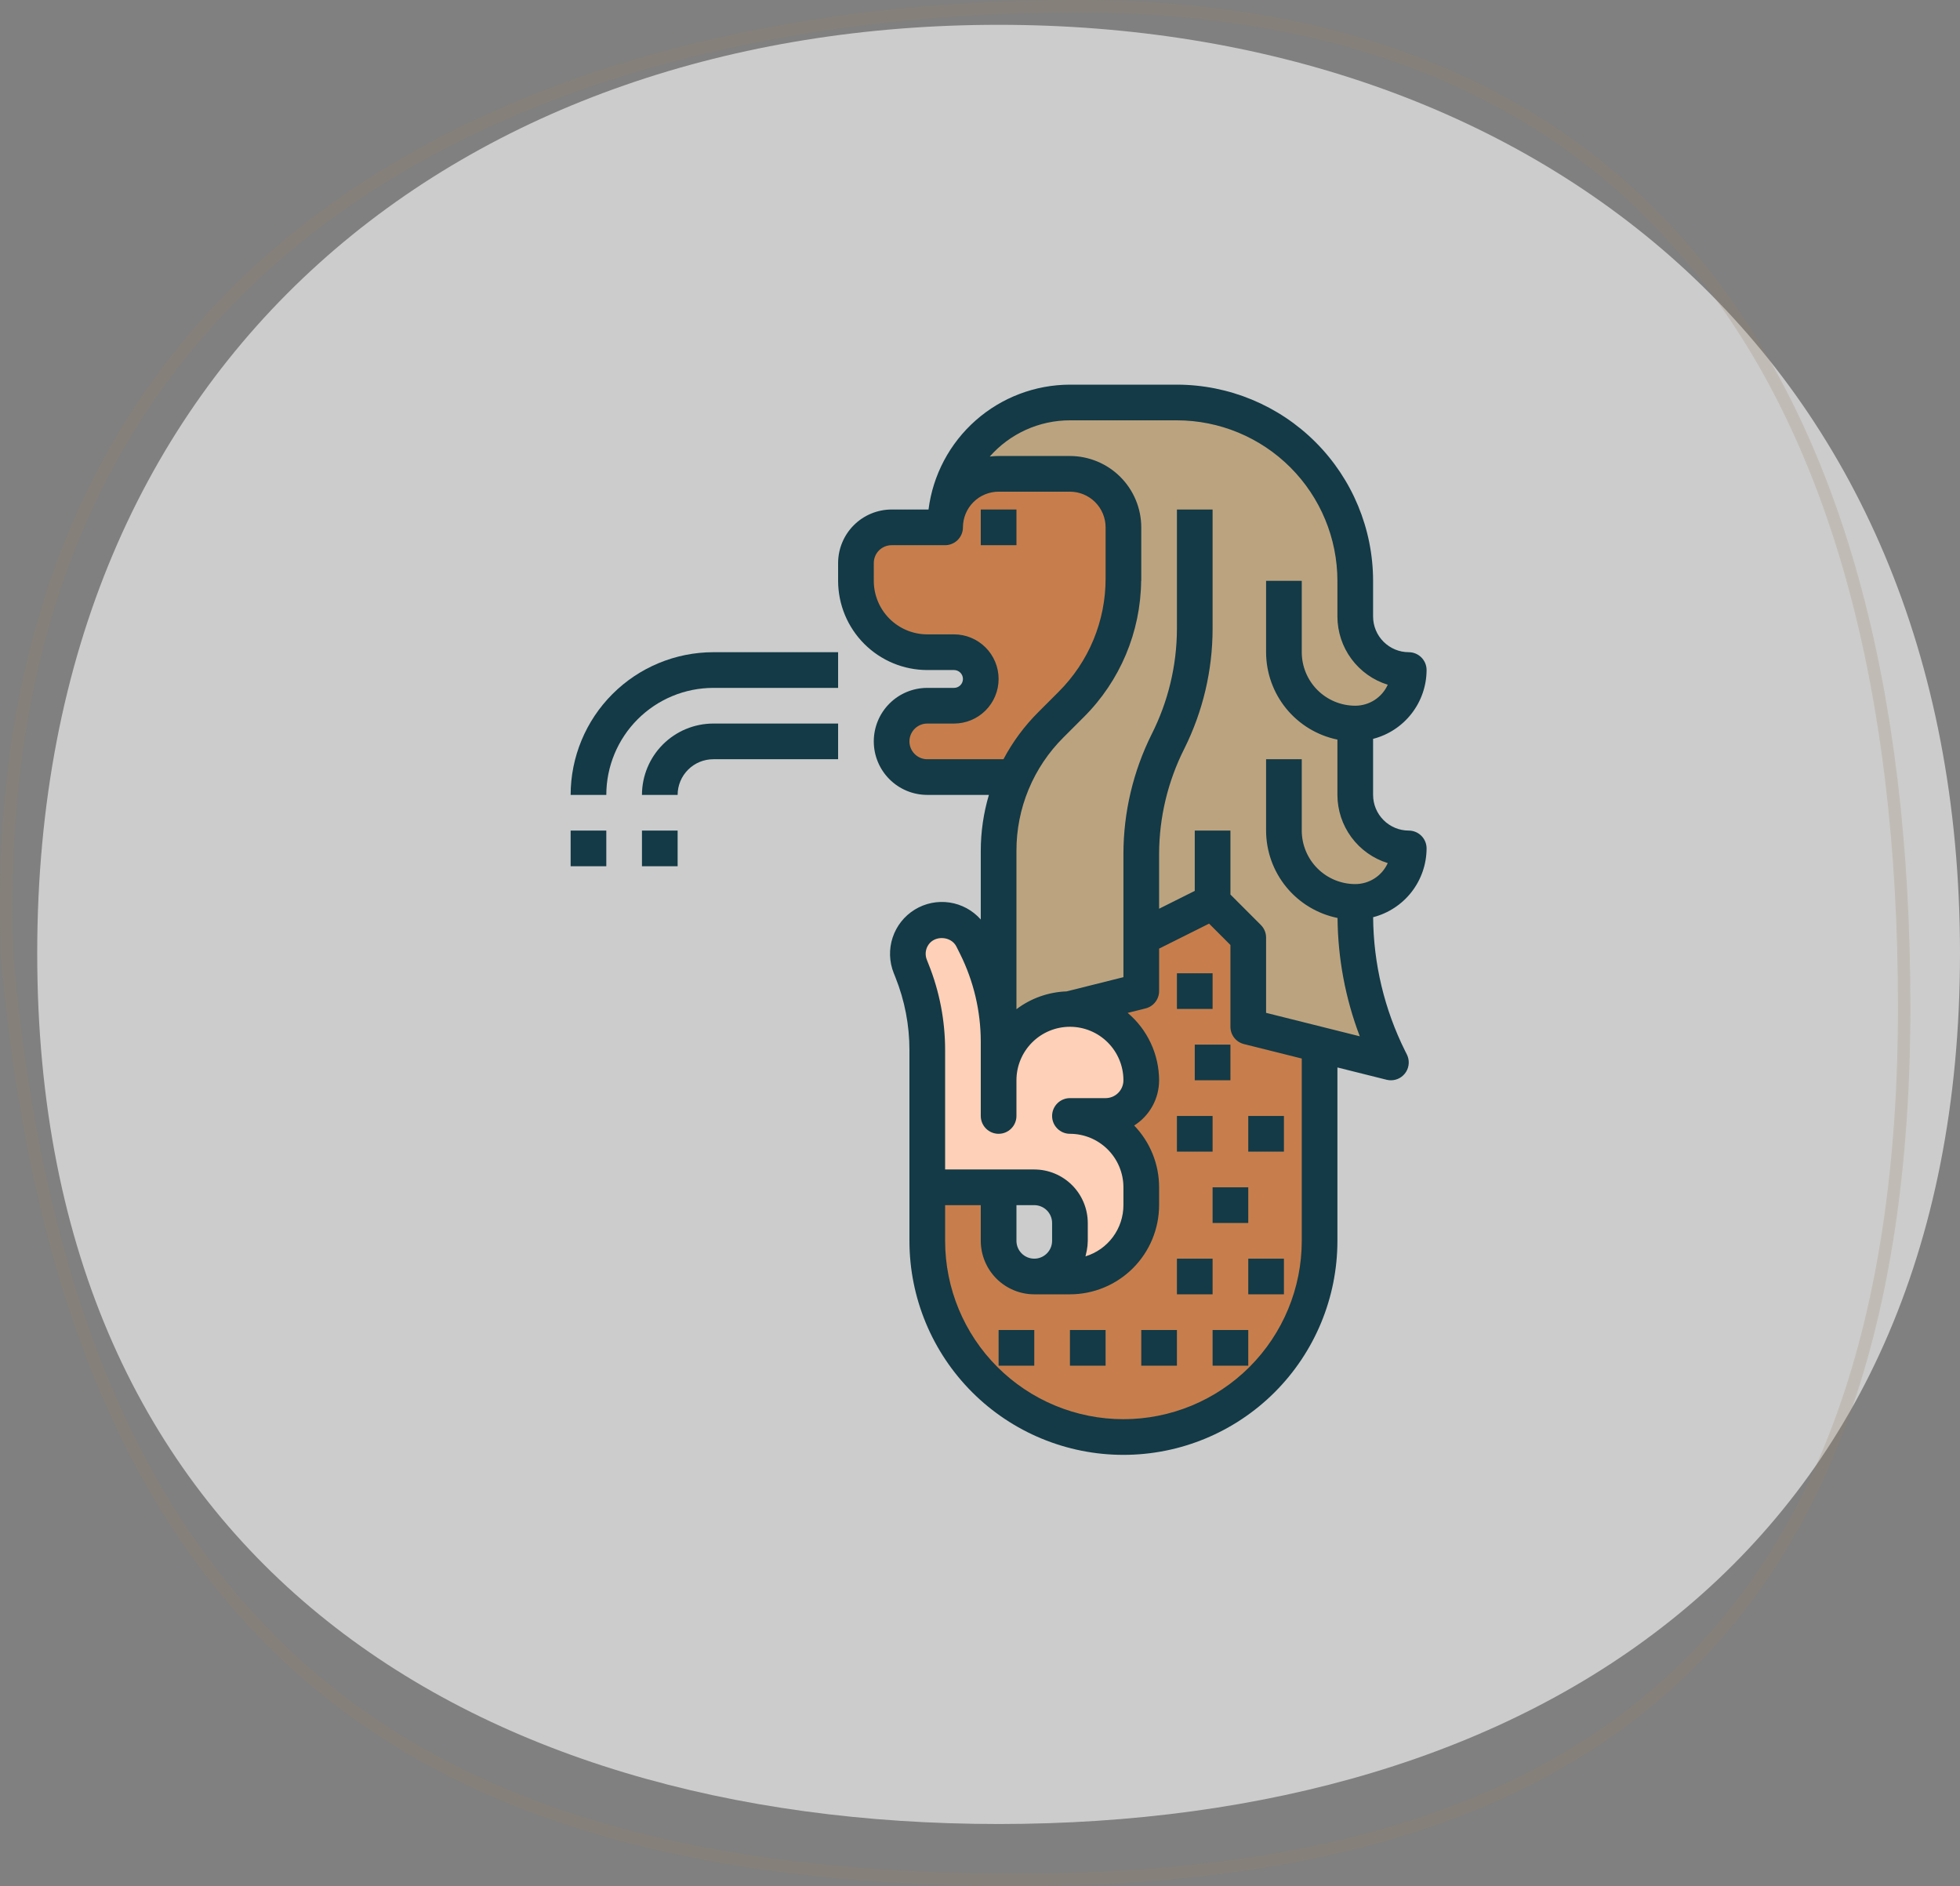 <?xml version="1.0" encoding="utf-8"?>
<svg xmlns="http://www.w3.org/2000/svg" fill="none" height="152" viewBox="0 0 158 152" width="158">
<rect x="0" y="0" width="158" height="152" fill="#808080" stroke="none"/>
<path d="M158 76.83C158 125.308 123.302 147 80.5 147C37.698 147 3 125.308 3 76.83C3 28.353 37.698 2 80.5 2C123.302 2 158 28.353 158 76.83Z" fill="white" opacity="0.6"/>
<path d="M153.5 81.158C153.5 106.907 146.817 124.458 134.6 135.582C122.374 146.715 104.511 151.5 81.96 151.5C59.397 151.5 40.38 147.494 26.352 136.245C12.337 125.007 3.209 106.466 0.585 77.19C-0.549 48.823 9.752 29.685 25.909 17.619C42.095 5.532 64.216 0.5 86.763 0.5C109.255 0.5 125.906 7.83 136.949 21.52C148.006 35.229 153.5 55.388 153.5 81.158Z" opacity="0.23" stroke="#968266"/>
<path d="M74.75 95.688V100C74.75 104.194 76.416 108.216 79.381 111.181C82.347 114.147 86.369 115.812 90.562 115.812C92.639 115.812 94.695 115.403 96.614 114.609C98.532 113.814 100.275 112.649 101.744 111.181C103.212 109.713 104.377 107.97 105.171 106.051C105.966 104.133 106.375 102.077 106.375 100V62.625H86.25V100C86.25 100.762 85.947 101.494 85.408 102.033C84.869 102.572 84.138 102.875 83.375 102.875C82.612 102.875 81.881 102.572 81.342 102.033C80.803 101.494 80.5 100.762 80.5 100V95.688H74.75Z" fill="#C77E4C"/>
<path d="M74.75 95.688V84.635C74.75 82.44 74.331 80.266 73.516 78.228L73.38 77.889C73.214 77.472 73.152 77.022 73.2 76.576C73.248 76.13 73.404 75.702 73.656 75.331C73.907 74.96 74.246 74.655 74.642 74.445C75.038 74.235 75.48 74.125 75.929 74.125C76.438 74.125 76.938 74.267 77.371 74.535C77.805 74.803 78.156 75.186 78.383 75.642L78.679 76.233C79.876 78.628 80.5 81.269 80.5 83.947V87.062C80.5 85.537 81.106 84.075 82.184 82.997C83.262 81.918 84.725 81.312 86.25 81.312C87.775 81.312 89.237 81.918 90.316 82.997C91.394 84.075 92 85.537 92 87.062C92 87.825 91.697 88.556 91.158 89.095C90.619 89.635 89.887 89.938 89.125 89.938H86.25C87.775 89.938 89.237 90.543 90.316 91.622C91.394 92.7 92 94.162 92 95.688V97.125C92 98.65 91.394 100.113 90.316 101.191C89.237 102.269 87.775 102.875 86.25 102.875H83.375C84.137 102.875 84.869 102.572 85.408 102.033C85.947 101.494 86.25 100.762 86.25 100V98.562C86.25 97.8 85.947 97.069 85.408 96.53C84.869 95.99 84.137 95.688 83.375 95.688H74.75Z" fill="#FFD0B8"/>
<path d="M90.562 38.188H79.062C78.3 38.188 77.569 38.49 77.03 39.03C76.49 39.569 76.188 40.3 76.188 41.062V42.5H71.875C71.112 42.5 70.381 42.803 69.842 43.342C69.303 43.881 69 44.612 69 45.375V46.812C69 48.337 69.606 49.8 70.684 50.878C71.763 51.957 73.225 52.562 74.75 52.562H76.906C77.478 52.562 78.027 52.79 78.431 53.194C78.835 53.598 79.062 54.147 79.062 54.719C79.062 55.291 78.835 55.839 78.431 56.243C78.027 56.648 77.478 56.875 76.906 56.875H74.75C73.987 56.875 73.256 57.178 72.717 57.717C72.178 58.256 71.875 58.987 71.875 59.75C71.875 60.513 72.178 61.244 72.717 61.783C73.256 62.322 73.987 62.625 74.75 62.625H90.562V38.188Z" fill="#C77E4C"/>
<path d="M109.25 64.062V58.312C110.394 58.312 111.491 57.858 112.299 57.049C113.108 56.241 113.562 55.144 113.562 54C112.419 54 111.322 53.546 110.513 52.737C109.704 51.928 109.25 50.831 109.25 49.688V46.812C109.25 43 107.735 39.344 105.04 36.648C102.344 33.952 98.688 32.438 94.875 32.438H86.25C83.581 32.438 81.022 33.498 79.135 35.385C77.248 37.272 76.188 39.831 76.188 42.5C76.188 41.356 76.642 40.259 77.451 39.451C78.259 38.642 79.356 38.188 80.5 38.188H86.25C87.394 38.188 88.491 38.642 89.299 39.451C90.108 40.259 90.562 41.356 90.562 42.5V46.608C90.562 50.421 89.048 54.077 86.352 56.773L84.71 58.415C83.376 59.749 82.317 61.334 81.594 63.078C80.872 64.822 80.5 66.692 80.5 68.579V82.75L92 79.875V75.562L97.75 72.688L100.625 75.562V82.75L112.125 85.625L111.981 85.338C110.185 81.745 109.25 77.783 109.25 73.766V72.688C110.394 72.688 111.491 72.233 112.299 71.424C113.108 70.616 113.562 69.519 113.562 68.375C112.419 68.375 111.322 67.921 110.513 67.112C109.704 66.303 109.25 65.206 109.25 64.062Z" fill="#BCA37F"/>
<path d="M115 68.375C115 67.994 114.849 67.628 114.579 67.359C114.309 67.089 113.944 66.938 113.562 66.938C112.8 66.937 112.07 66.633 111.531 66.094C110.992 65.555 110.688 64.825 110.688 64.062V59.546C111.919 59.229 113.01 58.513 113.79 57.509C114.571 56.505 114.996 55.271 115 54C115 53.619 114.849 53.253 114.579 52.983C114.309 52.714 113.944 52.562 113.562 52.562C112.8 52.562 112.07 52.258 111.531 51.719C110.992 51.181 110.688 50.45 110.688 49.688V46.812C110.683 42.62 109.015 38.601 106.051 35.637C103.086 32.672 99.067 31.005 94.875 31H86.25C83.451 31.005 80.75 32.029 78.652 33.881C76.553 35.733 75.202 38.286 74.85 41.062H71.875C70.732 41.064 69.635 41.519 68.827 42.327C68.019 43.136 67.564 44.232 67.562 45.375V46.812C67.565 48.718 68.323 50.545 69.67 51.892C71.018 53.24 72.844 53.998 74.75 54H76.906C77.097 54 77.28 54.076 77.415 54.211C77.549 54.345 77.625 54.528 77.625 54.719C77.625 54.909 77.549 55.092 77.415 55.227C77.28 55.362 77.097 55.438 76.906 55.438H74.75C73.606 55.438 72.509 55.892 71.701 56.701C70.892 57.509 70.438 58.606 70.438 59.75C70.438 60.894 70.892 61.991 71.701 62.799C72.509 63.608 73.606 64.062 74.75 64.062H79.718C79.283 65.529 79.062 67.05 79.062 68.58V74.105C78.411 73.366 77.519 72.881 76.545 72.735C75.571 72.59 74.576 72.793 73.737 73.309C72.898 73.825 72.268 74.621 71.959 75.556C71.649 76.491 71.68 77.506 72.046 78.421L72.182 78.762C72.93 80.629 73.314 82.622 73.312 84.634V100C73.312 104.575 75.13 108.963 78.365 112.198C81.6 115.433 85.987 117.25 90.562 117.25C95.138 117.25 99.525 115.433 102.76 112.198C105.995 108.963 107.812 104.575 107.812 100V86.028L111.776 87.019C111.89 87.048 112.007 87.063 112.125 87.062C112.37 87.062 112.611 87 112.825 86.881C113.039 86.761 113.219 86.589 113.348 86.381C113.477 86.172 113.55 85.934 113.561 85.69C113.572 85.445 113.52 85.201 113.411 84.982L113.267 84.696C111.599 81.347 110.718 77.661 110.691 73.919C111.922 73.602 113.012 72.885 113.792 71.882C114.571 70.879 114.996 69.646 115 68.375ZM74.75 61.188C74.369 61.188 74.003 61.036 73.734 60.767C73.464 60.497 73.312 60.131 73.312 59.75C73.312 59.369 73.464 59.003 73.734 58.733C74.003 58.464 74.369 58.312 74.75 58.312H76.906C77.859 58.312 78.773 57.934 79.447 57.26C80.121 56.586 80.5 55.672 80.5 54.719C80.5 53.766 80.121 52.852 79.447 52.178C78.773 51.504 77.859 51.125 76.906 51.125H74.75C73.607 51.124 72.51 50.669 71.702 49.861C70.894 49.052 70.439 47.956 70.438 46.812V45.375C70.438 44.994 70.59 44.629 70.859 44.359C71.129 44.09 71.494 43.938 71.875 43.938H76.188C76.569 43.938 76.934 43.786 77.204 43.517C77.474 43.247 77.625 42.881 77.625 42.5C77.626 41.738 77.929 41.007 78.468 40.468C79.007 39.929 79.738 39.626 80.5 39.625H86.25C87.012 39.626 87.743 39.929 88.282 40.468C88.821 41.007 89.124 41.738 89.125 42.5V46.608C89.13 48.307 88.797 49.991 88.147 51.561C87.496 53.132 86.541 54.557 85.336 55.756L83.694 57.399C82.576 58.515 81.631 59.792 80.891 61.188H74.75ZM74.851 77.696L74.716 77.355C74.635 77.157 74.604 76.942 74.627 76.729C74.65 76.516 74.725 76.312 74.847 76.136C75.373 75.359 76.677 75.444 77.098 76.285L77.393 76.875C78.488 79.072 79.059 81.493 79.062 83.947V89.938C79.062 90.319 79.214 90.684 79.484 90.954C79.753 91.224 80.119 91.375 80.5 91.375C80.881 91.375 81.247 91.224 81.516 90.954C81.786 90.684 81.938 90.319 81.938 89.938V87.062C81.938 85.919 82.392 84.822 83.201 84.013C84.009 83.204 85.106 82.75 86.25 82.75C87.394 82.75 88.491 83.204 89.299 84.013C90.108 84.822 90.562 85.919 90.562 87.062C90.562 87.444 90.41 87.809 90.141 88.079C89.871 88.348 89.506 88.5 89.125 88.5H86.25C85.869 88.5 85.503 88.651 85.234 88.921C84.964 89.191 84.812 89.556 84.812 89.938C84.812 90.319 84.964 90.684 85.234 90.954C85.503 91.224 85.869 91.375 86.25 91.375C87.393 91.376 88.49 91.831 89.298 92.639C90.106 93.448 90.561 94.544 90.562 95.688V97.125C90.561 98.05 90.264 98.95 89.713 99.693C89.162 100.436 88.387 100.983 87.502 101.252C87.528 101.169 87.54 101.081 87.56 100.996C87.578 100.924 87.595 100.854 87.609 100.78C87.659 100.523 87.685 100.262 87.688 100V98.562C87.686 97.419 87.231 96.323 86.423 95.514C85.615 94.706 84.518 94.251 83.375 94.25H76.188V84.634C76.19 82.257 75.736 79.902 74.851 77.696ZM81.938 100V97.125H83.375C83.756 97.125 84.121 97.277 84.391 97.546C84.66 97.816 84.812 98.181 84.812 98.562V100C84.812 100.381 84.661 100.747 84.391 101.016C84.122 101.286 83.756 101.438 83.375 101.438C82.994 101.438 82.628 101.286 82.359 101.016C82.089 100.747 81.938 100.381 81.938 100ZM104.938 100C104.938 103.812 103.423 107.469 100.727 110.165C98.031 112.86 94.375 114.375 90.562 114.375C86.75 114.375 83.094 112.86 80.398 110.165C77.702 107.469 76.188 103.812 76.188 100V97.125H79.062V100C79.064 101.143 79.519 102.24 80.327 103.048C81.135 103.856 82.232 104.311 83.375 104.312H86.25C88.156 104.31 89.982 103.552 91.33 102.205C92.677 100.857 93.435 99.031 93.438 97.125V95.688C93.439 93.829 92.718 92.044 91.428 90.707C92.043 90.318 92.55 89.78 92.901 89.143C93.253 88.506 93.437 87.79 93.438 87.062C93.434 86.028 93.206 85.006 92.768 84.068C92.331 83.13 91.695 82.298 90.904 81.63L92.35 81.269C92.66 81.191 92.936 81.012 93.133 80.759C93.33 80.507 93.437 80.195 93.438 79.875V76.451L97.466 74.437L99.188 76.158V82.75C99.188 83.07 99.295 83.382 99.492 83.634C99.689 83.887 99.965 84.066 100.276 84.144L104.938 85.309V100ZM109.25 71.25C108.107 71.249 107.01 70.794 106.202 69.986C105.394 69.177 104.939 68.081 104.938 66.938V61.188H102.062V66.938C102.065 68.595 102.639 70.201 103.688 71.485C104.738 72.768 106.198 73.65 107.822 73.981C107.849 77.24 108.455 80.469 109.614 83.516L102.062 81.627V75.562C102.063 75.374 102.025 75.187 101.953 75.012C101.881 74.838 101.775 74.68 101.641 74.546L99.188 72.092V66.938H96.312V71.799L93.438 73.236V68.813C93.447 65.865 94.144 62.961 95.474 60.33C96.967 57.334 97.746 54.034 97.75 50.687V41.062H94.875V50.687C94.866 53.635 94.169 56.539 92.839 59.17C91.346 62.166 90.566 65.466 90.562 68.813V78.752L85.983 79.898C84.519 79.949 83.106 80.45 81.938 81.333V68.58C81.933 66.88 82.265 65.197 82.916 63.626C83.566 62.056 84.521 60.63 85.726 59.431L87.369 57.789C90.291 54.879 91.951 50.936 91.99 46.812H92V42.5C91.998 40.975 91.392 39.514 90.314 38.436C89.236 37.358 87.775 36.752 86.25 36.75H80.5C80.262 36.75 80.024 36.765 79.787 36.794C80.596 35.876 81.59 35.141 82.704 34.638C83.819 34.135 85.027 33.874 86.25 33.875H94.875C98.305 33.879 101.594 35.243 104.019 37.669C106.444 40.094 107.809 43.382 107.812 46.812V49.688C107.814 50.917 108.209 52.113 108.939 53.102C109.669 54.091 110.696 54.82 111.87 55.183C111.642 55.687 111.274 56.115 110.809 56.415C110.344 56.715 109.803 56.874 109.25 56.875C108.107 56.874 107.01 56.419 106.202 55.611C105.394 54.802 104.939 53.706 104.938 52.562V46.812H102.062V52.562C102.065 54.219 102.638 55.823 103.685 57.106C104.733 58.389 106.19 59.271 107.812 59.605V64.062C107.814 65.292 108.209 66.488 108.939 67.477C109.669 68.466 110.696 69.195 111.87 69.558C111.642 70.062 111.274 70.49 110.809 70.79C110.344 71.09 109.803 71.249 109.25 71.25Z" fill="#133A46"/>
<path d="M79.062 41.062H81.938V43.938H79.062V41.062Z" fill="#133A46"/>
<path d="M94.875 78.438H97.75V81.312H94.875V78.438Z" fill="#133A46"/>
<path d="M96.312 84.188H99.188V87.062H96.312V84.188Z" fill="#133A46"/>
<path d="M94.875 89.938H97.75V92.812H94.875V89.938Z" fill="#133A46"/>
<path d="M100.625 89.938H103.5V92.812H100.625V89.938Z" fill="#133A46"/>
<path d="M97.75 95.688H100.625V98.562H97.75V95.688Z" fill="#133A46"/>
<path d="M100.625 101.438H103.5V104.312H100.625V101.438Z" fill="#133A46"/>
<path d="M94.875 101.438H97.75V104.312H94.875V101.438Z" fill="#133A46"/>
<path d="M97.75 107.188H100.625V110.062H97.75V107.188Z" fill="#133A46"/>
<path d="M92 107.188H94.875V110.062H92V107.188Z" fill="#133A46"/>
<path d="M86.25 107.188H89.125V110.062H86.25V107.188Z" fill="#133A46"/>
<path d="M80.5 107.188H83.375V110.062H80.5V107.188Z" fill="#133A46"/>
<path d="M46 64.062H48.875C48.877 61.776 49.787 59.583 51.404 57.966C53.021 56.349 55.213 55.44 57.5 55.438H67.562V52.562H57.5C54.451 52.566 51.528 53.779 49.372 55.935C47.216 58.09 46.004 61.014 46 64.062Z" fill="#133A46"/>
<path d="M51.75 64.062H54.625C54.626 63.3 54.929 62.569 55.468 62.031C56.007 61.492 56.738 61.188 57.5 61.188H67.562V58.312H57.5C55.975 58.314 54.514 58.92 53.436 59.998C52.358 61.076 51.752 62.538 51.75 64.062Z" fill="#133A46"/>
<path d="M46 66.938H48.875V69.812H46V66.938Z" fill="#133A46"/>
<path d="M51.75 66.938H54.625V69.812H51.75V66.938Z" fill="#133A46"/>
</svg>